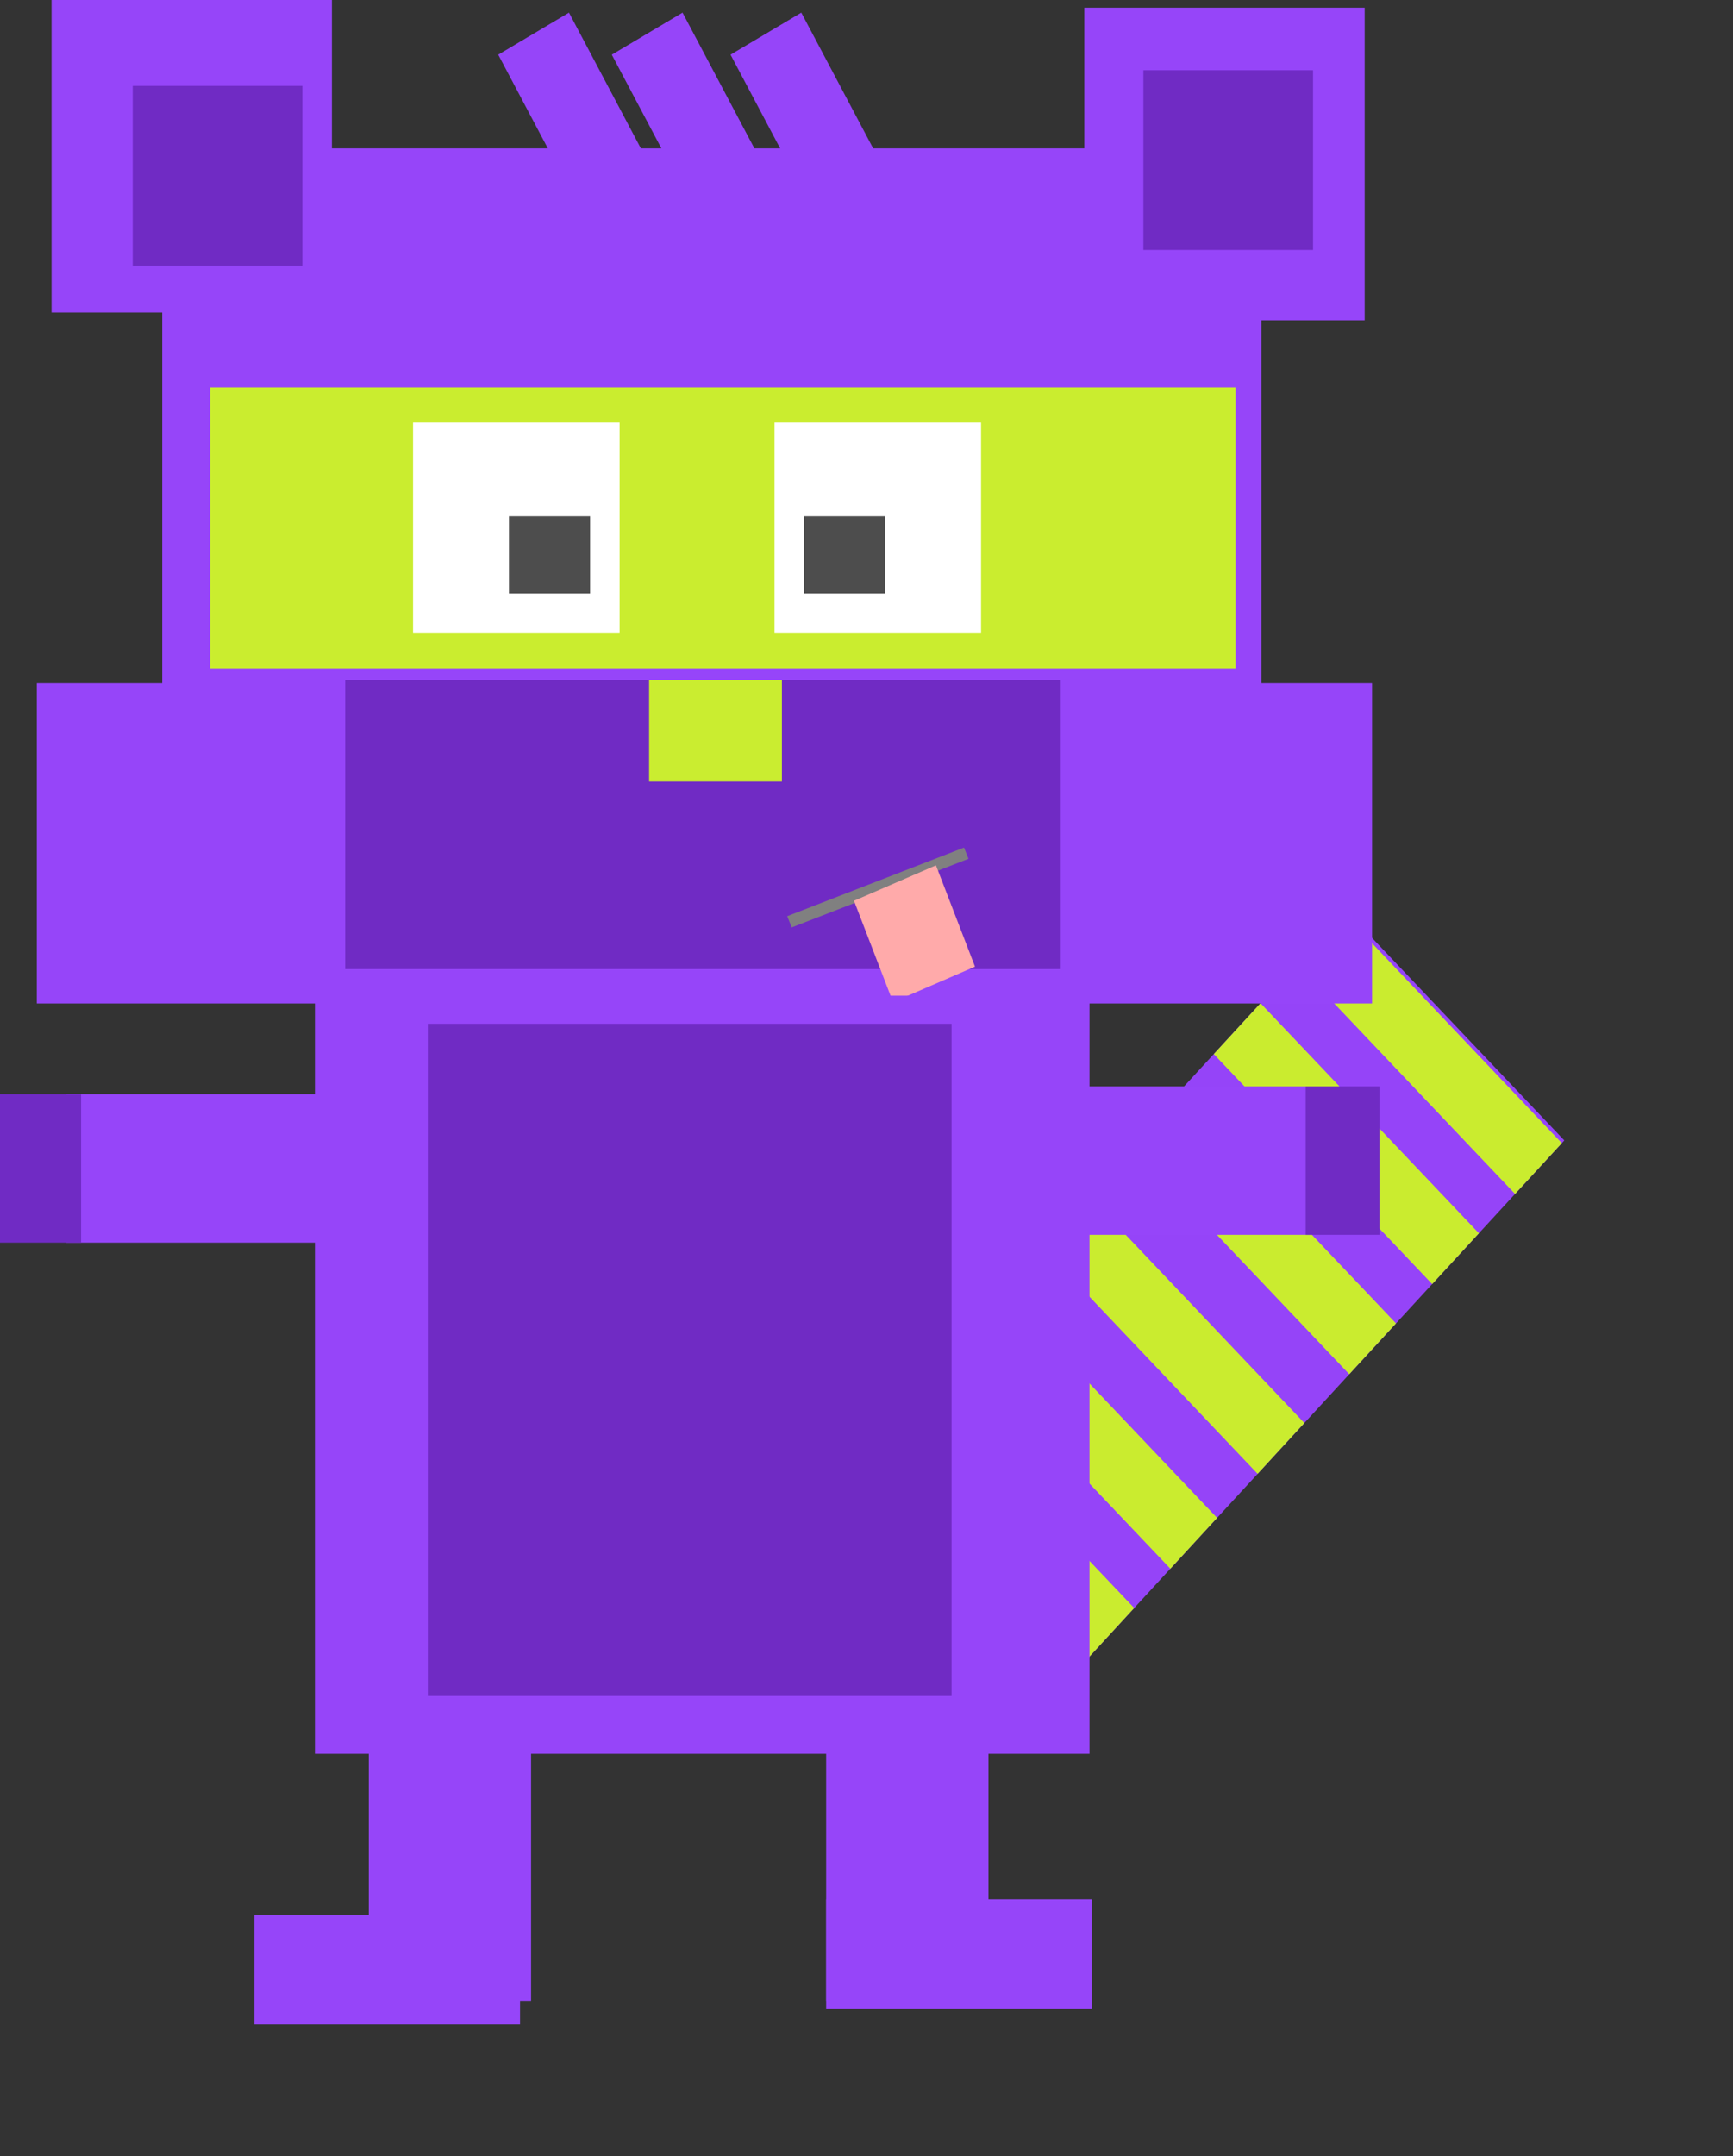 <?xml version="1.0" encoding="UTF-8" standalone="no"?>
<!-- Created with Inkscape (http://www.inkscape.org/) -->
<svg
    xmlns:inkscape="http://www.inkscape.org/namespaces/inkscape"
    xmlns:rdf="http://www.w3.org/1999/02/22-rdf-syntax-ns#"
    xmlns="http://www.w3.org/2000/svg"
    xmlns:cc="http://creativecommons.org/ns#"
    xmlns:dc="http://purl.org/dc/elements/1.1/"
    xmlns:sodipodi="http://sodipodi.sourceforge.net/DTD/sodipodi-0.dtd"
    id="svg2"
    inkscape:version="0.48.3.1 r9886"
    viewBox="0 0 753.75 937.14"
    version="1.1"
    sodipodi:docname="_svgclean2.svg"
  >
  <rect x="0" y="0" width="753.75" height="937.14" fill="#333333" stroke="none"/>
  <sodipodi:namedview
      id="base"
      bordercolor="#666666"
      inkscape:pageshadow="2"
      inkscape:window-y="0"
      pagecolor="#ffffff"
      inkscape:zoom="0.35"
      inkscape:window-width="674"
      inkscape:window-maximized="0"
      inkscape:window-x="0"
      showgrid="false"
      borderopacity="1.0"
      inkscape:current-layer="layer1"
      inkscape:cx="263.8826"
      inkscape:cy="491.42879"
      inkscape:window-height="645"
      inkscape:pageopacity="0.0"
      inkscape:document-units="px"
  />
  <g
      id="layer1"
      inkscape:label="Capa 1"
      inkscape:groupmode="layer"
      transform="translate(-51.428 -86.651)"
    >

    <g
        id="g5290"
        transform="matrix(1.123,0,0,1.189,-22.402,-172.69)"
      >
      <g
          id="g5281"
          transform="matrix(.858 .853 -.845 .867 1204.8 95.344)"
        >
        <rect
            id="rect5255"
            style="opacity:.996;stroke-width:0;fill:#9645f9"
            height="218.57"
            width="98.571"
            y="626.65"
            x="-102.86"
        />
        <rect
            id="rect5269"
            style="opacity:.996;stroke-width:0;fill:#caed2f"
            height="21.429"
            width="98.571"
            y="823.79"
            x="-102.86"
        />
        <rect
            id="rect5271"
            style="opacity:.996;stroke-width:0;fill:#caed2f"
            height="21.429"
            width="98.571"
            y="785.79"
            x="-102.86"
        />
        <rect
            id="rect5273"
            style="opacity:.996;stroke-width:0;fill:#caed2f"
            height="21.429"
            width="98.571"
            y="745.79"
            x="-102.86"
        />
        <rect
            id="rect5275"
            style="opacity:.996;stroke-width:0;fill:#caed2f"
            height="21.429"
            width="98.571"
            y="703.79"
            x="-102.86"
        />
        <rect
            id="rect5277"
            style="opacity:.996;stroke-width:0;fill:#caed2f"
            height="21.429"
            width="98.571"
            y="665.79"
            x="-102.86"
        />
        <rect
            id="rect5279"
            style="opacity:.996;stroke-width:0;fill:#caed2f"
            height="21.429"
            width="98.571"
            y="627.79"
            x="-102.86"
        />
      </g
      >
      <rect
          id="rect3045"
          style="stroke-width:0;fill-opacity:0"
          transform="matrix(.548 .836 -.836 .548 0 0)"
          height="331.43"
          width="142.86"
          y="-258.35"
          x="806.81"
      />
      <rect
          id="rect2985"
          style="stroke-width:0;fill:#9645f9"
          height="311.43"
          width="425.71"
          y="272.36"
          x="128.57"
      />
      <rect
          id="rect2987"
          style="stroke-width:0;fill:#caed2f"
          height="102.86"
          width="397.14"
          y="359.79"
          x="147.14"
      />
      <rect
          id="rect2989"
          style="stroke-width:0;fill:#702bc4"
          height="105.71"
          width="277.14"
          y="466.65"
          x="199.43"
      />
      <rect
          id="rect2991"
          style="stroke-width:0;fill:#ffffff"
          height="77.143"
          width="80"
          y="372.36"
          x="225.71"
      />
      <rect
          id="rect2993"
          style="stroke-width:0;fill:#ffffff"
          height="77.143"
          width="80"
          y="372.36"
          x="365.71"
      />
      <rect
          id="rect2995"
          style="stroke-width:0;fill:#4d4d4d"
          height="28.571"
          width="31.429"
          y="406.65"
          x="262.86"
      />
      <rect
          id="rect2997"
          style="stroke-width:0;fill:#4d4d4d"
          height="28.571"
          width="31.429"
          y="406.65"
          x="377.14"
      />
      <rect
          id="rect2999"
          style="stroke-width:0;fill:#caed30"
          height="37.143"
          width="51.429"
          y="466.65"
          x="317.14"
      />
      <rect
          id="rect3003"
          style="stroke-width:0;fill:#9645f9"
          height="114.29"
          width="108.57"
          y="218.08"
          x="85.714"
      />
      <rect
          id="rect3005"
          style="stroke-width:0;fill:#9645f9"
          height="114.29"
          width="108.57"
          y="220.93"
          x="485.71"
      />
      <rect
          id="rect3007"
          style="stroke-width:0;fill:#702bc4"
          height="65.714"
          width="65.714"
          y="249.51"
          x="117.14"
      />
      <rect
          id="rect3009"
          style="stroke-width:0;fill:#702bc4"
          height="65.714"
          width="65.714"
          y="243.79"
          x="508.57"
      />
      <rect
          id="rect3011"
          style="stroke-width:0;fill:#808080"
          transform="matrix(.939 -.344 .39 .921 0 0)"
          height="4.464"
          width="72.93"
          y="647.44"
          x="125.8"
      />
      <rect
          id="rect3013"
          style="stroke-width:0;fill:#ffaaaa"
          transform="matrix(.926 -.378 .378 .926 0 0)"
          height="40"
          width="34.286"
          y="656.52"
          x="160.18"
      />
      <rect
          id="rect3015"
          style="stroke-width:0;fill:#9645f9"
          height="117.14"
          width="114.29"
          y="467.79"
          x="80"
      />
      <rect
          id="rect3017"
          style="stroke-width:0;fill:#9645f9"
          height="117.14"
          width="114.29"
          y="467.79"
          x="482.86"
      />
      <rect
          id="rect3019"
          style="stroke-width:0;fill:#9645f9"
          height="277.14"
          width="300"
          y="582.08"
          x="187.71"
      />
      <rect
          id="rect3021"
          style="stroke-width:0;fill:#9645f9"
          height="94.286"
          width="62.857"
          y="855.22"
          x="208.57"
      />
      <rect
          id="rect3023"
          style="stroke-width:0;fill:#9645f9"
          height="94.286"
          width="62.857"
          y="855.22"
          x="385.71"
      />
      <rect
          id="rect3025"
          style="stroke-width:0;fill:#9645f9"
          height="40"
          width="102.86"
          y="918.08"
          x="164.29"
      />
      <rect
          id="rect3027"
          style="stroke-width:0;fill:#9645f9"
          height="40"
          width="102.86"
          y="912.36"
          x="385.71"
      />
      <rect
          id="rect3029"
          style="stroke-width:0;fill:#9645f9"
          transform="matrix(.872 -.489 .489 .872 0 0)"
          height="60"
          width="31.429"
          y="334.3"
          x="109.21"
      />
      <rect
          id="rect3031"
          style="stroke-width:0;fill:#9645f9"
          transform="matrix(.872 -.489 .489 .872 0 0)"
          height="60"
          width="31.429"
          y="355.82"
          x="147.58"
      />
      <rect
          id="rect3033"
          style="stroke-width:0;fill:#9645f9"
          transform="matrix(.872 -.489 .489 .872 0 0)"
          height="60"
          width="31.429"
          y="378.32"
          x="187.71"
      />
      <rect
          id="rect3035"
          style="stroke-width:0;fill:#9645f9"
          height="54.286"
          width="108.57"
          y="618.08"
          x="91.429"
      />
      <rect
          id="rect3037"
          style="stroke-width:0;fill:#9645f9"
          height="54.286"
          width="108.57"
          y="615.22"
          x="485.71"
      />
      <rect
          id="rect3039"
          style="stroke-width:0;fill:#702bc4"
          height="245.71"
          width="202.86"
          y="592.36"
          x="231.43"
      />
      <rect
          id="rect3041"
          style="stroke-width:0;fill:#702bc4"
          height="54.286"
          width="31.429"
          y="618.08"
          x="65.714"
      />
      <rect
          id="rect3043"
          style="stroke-width:0;fill:#702bc4"
          height="54.286"
          width="28.571"
          y="615.22"
          x="571.43"
      />
    </g
    >
  </g
  >
</svg
>
